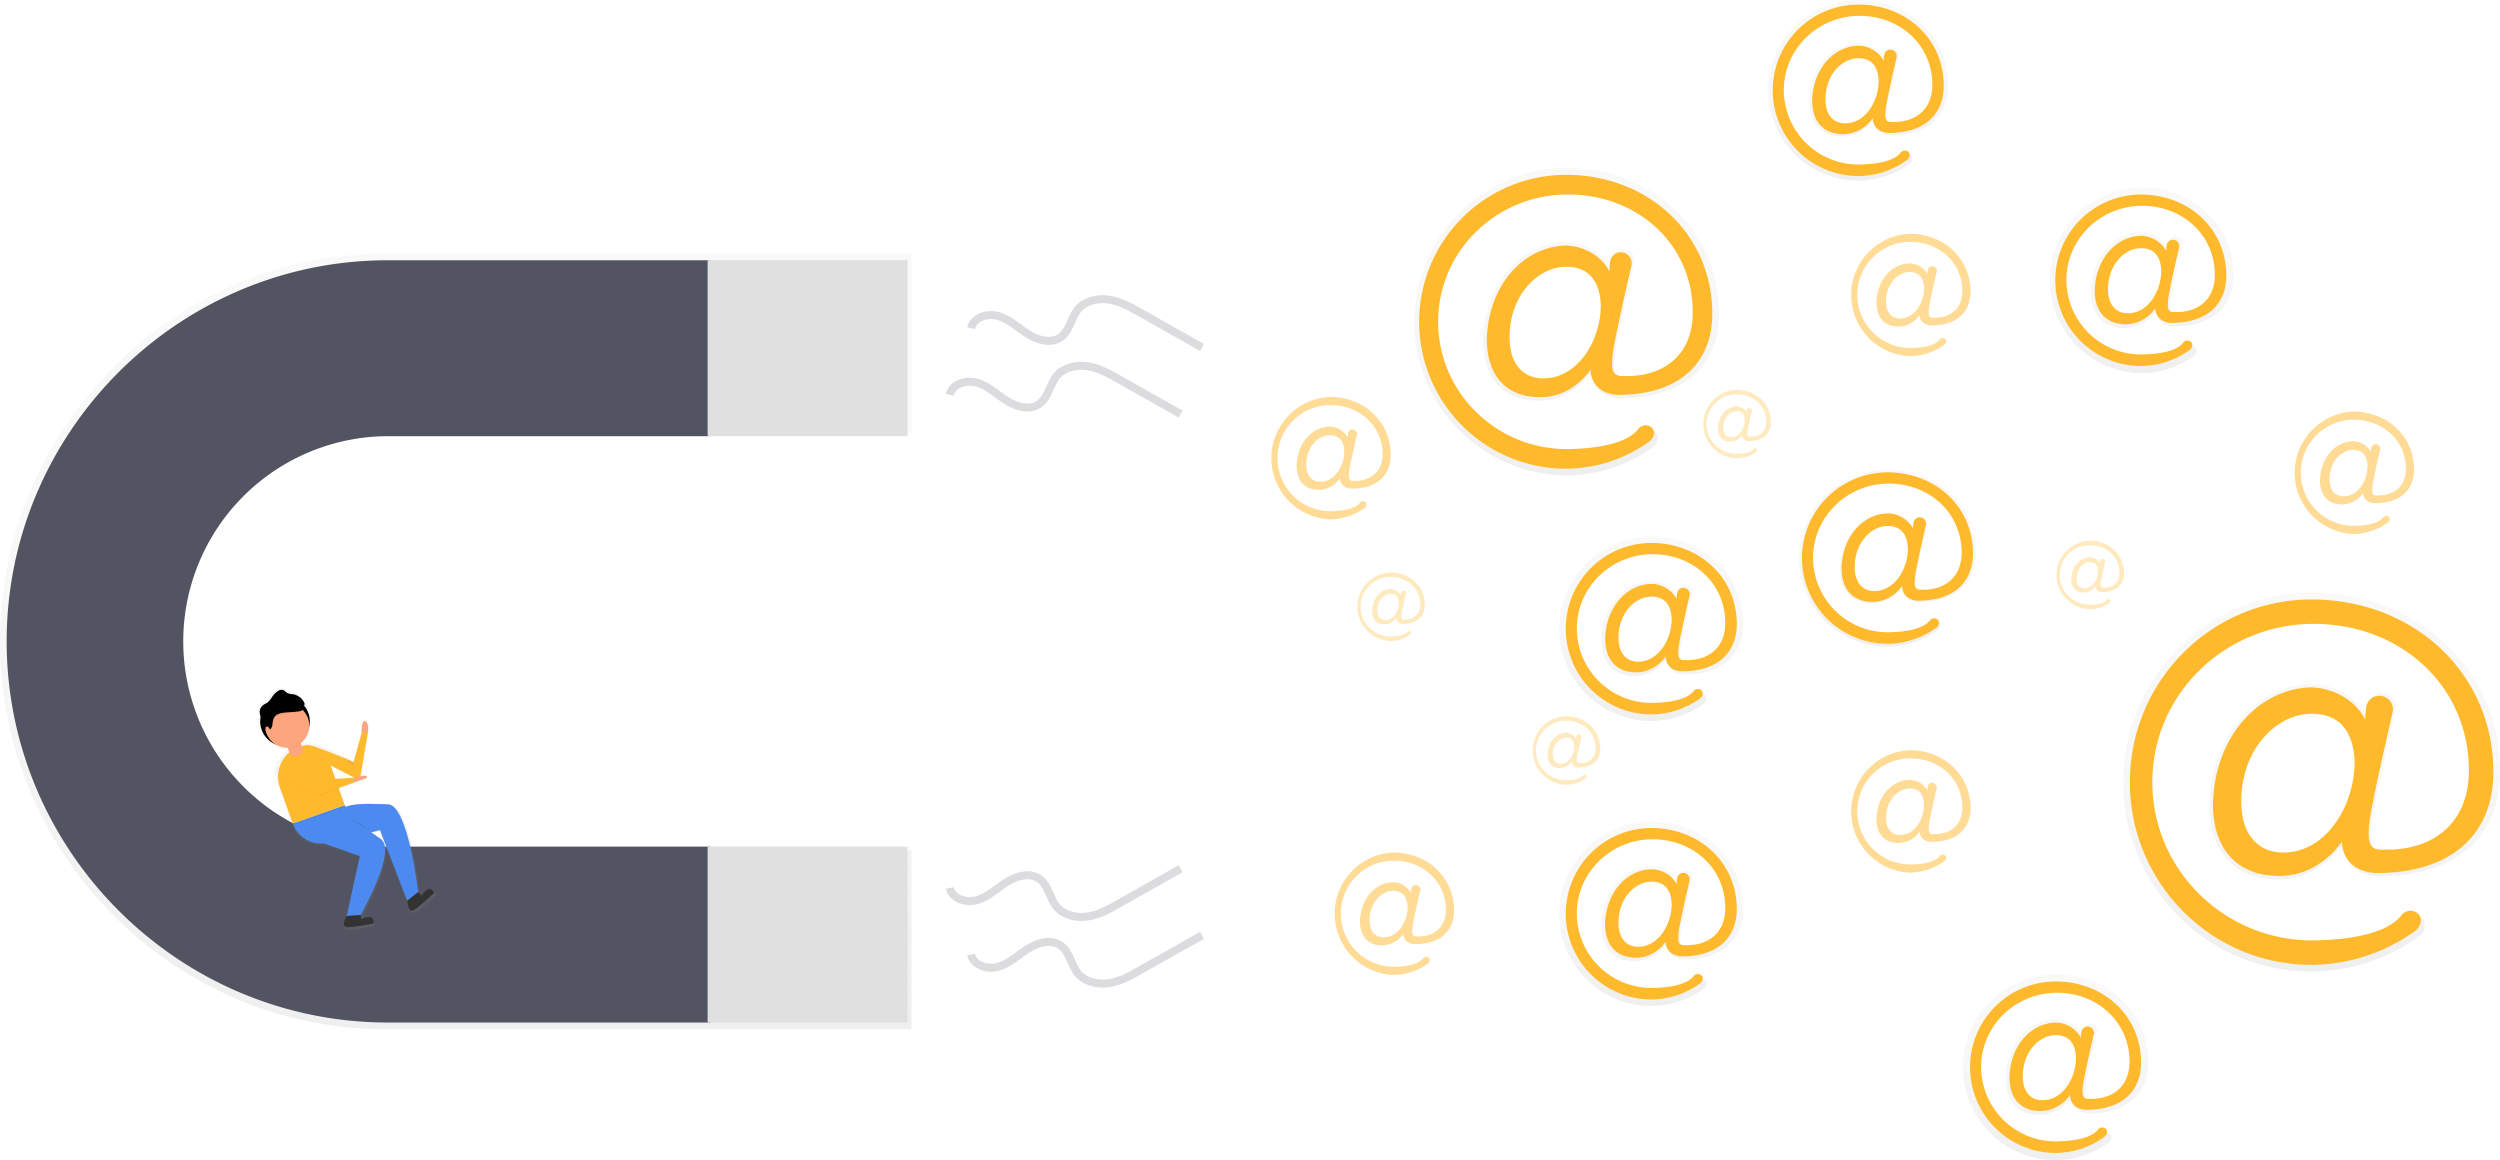 <svg id="7e38527c-c439-4ac8-ab59-5870f5db8019" data-name="Layer 1" xmlns="http://www.w3.org/2000/svg" xmlns:xlink="http://www.w3.org/1999/xlink" width="938" height="435.27" viewBox="0 0 938 435.27"><defs><linearGradient id="8486a354-4ded-4b3d-9732-2a2c7667bec2" x1="306" y1="619" x2="306" y2="328" gradientUnits="userSpaceOnUse"><stop offset="0" stop-color="gray" stop-opacity="0.25"/><stop offset="0.54" stop-color="gray" stop-opacity="0.12"/><stop offset="1" stop-color="gray" stop-opacity="0.1"/></linearGradient><linearGradient id="3853e85e-ee5a-4f32-bbd3-7efdaca8fe8a" x1="722.61" y1="411.26" x2="722.61" y2="295.87" xlink:href="#8486a354-4ded-4b3d-9732-2a2c7667bec2"/><linearGradient id="e85ddcbd-1b93-4455-9e1f-7c80d0490ef6" x1="832.3" y1="300.61" x2="832.3" y2="232.85" xlink:href="#8486a354-4ded-4b3d-9732-2a2c7667bec2"/><linearGradient id="7e77ab0e-bbf3-4bc7-8363-6b91148be3a0" x1="938.33" y1="372.89" x2="938.33" y2="303.17" xlink:href="#8486a354-4ded-4b3d-9732-2a2c7667bec2"/><linearGradient id="e949ee8b-be62-4c37-a074-25d4b153f007" x1="843.27" y1="475.46" x2="843.27" y2="409" xlink:href="#8486a354-4ded-4b3d-9732-2a2c7667bec2"/><linearGradient id="3aaaa841-8400-43be-a827-94f5c76752eb" x1="754.6" y1="503.32" x2="754.6" y2="434.16" xlink:href="#8486a354-4ded-4b3d-9732-2a2c7667bec2"/><linearGradient id="a635f348-18db-43de-86ad-53f13a869e1a" x1="754.6" y1="610.26" x2="754.6" y2="541.1" xlink:href="#8486a354-4ded-4b3d-9732-2a2c7667bec2"/><linearGradient id="cb024692-e676-4733-81ed-cdcd66700928" x1="906.34" y1="668.12" x2="906.34" y2="598.42" xlink:href="#8486a354-4ded-4b3d-9732-2a2c7667bec2"/><linearGradient id="38df677c-957a-4721-8e86-d40d682183d9" x1="1002.31" y1="597.39" x2="1002.31" y2="455.26" xlink:href="#8486a354-4ded-4b3d-9732-2a2c7667bec2"/><linearGradient id="9cd64173-10f6-4cb0-8058-bf8fe6a2764b" x1="265.81" y1="579.26" x2="265.81" y2="482.51" gradientTransform="translate(-164.4 122.26) rotate(-19.56)" xlink:href="#8486a354-4ded-4b3d-9732-2a2c7667bec2"/></defs><title>email capture</title><g opacity="0.5"><path d="M279.69,395.15H477V328H279.69C200.11,328,135,393.47,135,473.5h0c0,80,65.11,145.5,144.69,145.5H477V551.85H279.69a77.1,77.1,0,0,1-55-23.07,78.05,78.05,0,0,1,0-110.55A77.1,77.1,0,0,1,279.69,395.15Z" transform="translate(-135 -232.85)" fill="url(#8486a354-4ded-4b3d-9732-2a2c7667bec2)"/></g><path d="M226.18,527.82A77,77,0,0,1,280.5,396.5h121v-66h-121c-78.65,0-143,64.35-143,143h0c0,78.65,64.35,143,143,143h121v-66h-121A76.41,76.41,0,0,1,226.18,527.82Z" transform="translate(-135 -232.85)" fill="#535461"/><rect x="265.5" y="317.65" width="75" height="66" fill="#e0e0e0"/><rect x="265.5" y="97.65" width="75" height="66" fill="#e0e0e0"/><g opacity="0.5"><path d="M743,382.26c25.3,0,37-13.58,37-31.78,0-31.78-25.61-54.61-57.39-54.61a57.7,57.7,0,0,0,0,115.39,56.74,56.74,0,0,0,32.66-10.69,4.36,4.36,0,0,0,1.78-2.86,2.85,2.85,0,0,0-.89-2.66,3.62,3.62,0,0,0-5.27.62c-2.1,2.76-8.37,7.43-26.92,7.85-28.07.64-51.56-21.71-51.65-49.79-.09-27.85,22.78-49.84,50.29-50.15s49.67,19.13,49.67,46.28c0,17.28-12,25.3-26.53,25-4.63.31-5.55-1.54-4.94-8,.51-5.32,5.59-27.5,7.39-35.26a4.29,4.29,0,0,0-4.32-5.3l-.31,0a4.28,4.28,0,0,0-3.74,3.75,32.62,32.62,0,0,0-.26,3.76c-2.78-5.55-9.26-9.87-17-10.18-16.35.31-30.54,15.12-31.16,36.72,0,14.5,7.71,22.83,21,22.83,9.26,0,16-5.55,19.75-10.8C732.18,372.39,731.87,381.64,743,382.26Zm-29.31-6.48c-8.33,0-13.27-6.17-13.27-16,0-17,11.42-27.77,22.21-27.77,9.56,0,13.27,6.48,13.58,15.12C736.19,361,727.24,375.78,713.67,375.78Z" transform="translate(-135 -232.85)" fill="url(#3853e85e-ee5a-4f32-bbd3-7efdaca8fe8a)"/></g><path d="M742.07,381c24.18,0,35.38-13,35.38-30.37,0-30.37-24.47-52.19-54.84-52.19a55.14,55.14,0,0,0,0,110.28,54.22,54.22,0,0,0,31.21-10.21,4.16,4.16,0,0,0,1.71-2.73,2.72,2.72,0,0,0-.85-2.54,3.46,3.46,0,0,0-5,.59c-2,2.63-8,7.1-25.73,7.5-26.83.61-49.27-20.75-49.36-47.59-.09-26.61,21.77-47.63,48.06-47.92s47.47,18.28,47.47,44.23c0,16.51-11.5,24.18-25.36,23.88-4.42.29-5.31-1.47-4.72-7.67.48-5.09,5.34-26.28,7.07-33.69a4.1,4.1,0,0,0-4.13-5.06l-.3,0a4.09,4.09,0,0,0-3.57,3.59,31.17,31.17,0,0,0-.25,3.6c-2.65-5.31-8.85-9.44-16.22-9.73-15.63.29-29.19,14.45-29.78,35.09,0,13.86,7.37,21.82,20.05,21.82,8.85,0,15.33-5.31,18.87-10.32C731.75,371.55,731.46,380.4,742.07,381Zm-28-6.19c-8,0-12.68-5.9-12.68-15.33,0-16.22,10.91-26.54,21.23-26.54,9.14,0,12.68,6.19,13,14.45C735.59,360.64,727,374.8,714.06,374.8Z" transform="translate(-135 -232.85)" fill="#ffb92d"/><g opacity="0.5"><path d="M844.26,283.58c14.86,0,21.74-8,21.74-18.66,0-18.66-15-32.07-33.7-32.07a33.88,33.88,0,0,0,0,67.76,33.32,33.32,0,0,0,19.18-6.28,2.56,2.56,0,0,0,1-1.68,1.67,1.67,0,0,0-.52-1.56,2.13,2.13,0,0,0-3.1.36c-1.23,1.62-4.92,4.36-15.81,4.61a29.54,29.54,0,0,1-30.33-29.24c-.05-16.35,13.38-29.27,29.53-29.45s29.17,11.23,29.17,27.18c0,10.15-7.07,14.86-15.58,14.68-2.72.18-3.26-.91-2.9-4.71.3-3.12,3.28-16.15,4.34-20.7a2.52,2.52,0,0,0-2.54-3.11l-.18,0a2.51,2.51,0,0,0-2.19,2.2,19.15,19.15,0,0,0-.15,2.21,11.64,11.64,0,0,0-10-6c-9.6.18-17.94,8.88-18.3,21.56,0,8.52,4.53,13.41,12.32,13.41a14.37,14.37,0,0,0,11.6-6.34S837.73,283.22,844.26,283.58ZM827,279.78c-4.89,0-7.79-3.62-7.79-9.42,0-10,6.7-16.31,13-16.31,5.62,0,7.79,3.8,8,8.88C840.27,271.08,835,279.78,827,279.78Z" transform="translate(-135 -232.85)" fill="url(#e85ddcbd-1b93-4455-9e1f-7c80d0490ef6)"/></g><path d="M843.65,282.73c14.1,0,20.64-7.57,20.64-17.72,0-17.72-14.28-30.44-32-30.44a32.16,32.16,0,0,0,0,64.33,31.63,31.63,0,0,0,18.21-6,2.43,2.43,0,0,0,1-1.59,1.59,1.59,0,0,0-.49-1.48,2,2,0,0,0-2.94.35c-1.17,1.54-4.67,4.14-15,4.38a28,28,0,0,1-28.79-27.76c-.05-15.52,12.7-27.78,28-28S860,249.53,860,264.67c0,9.63-6.71,14.1-14.79,13.93-2.58.17-3.1-.86-2.75-4.47.28-3,3.12-15.33,4.12-19.65a2.39,2.39,0,0,0-2.41-3H844a2.38,2.38,0,0,0-2.08,2.09,18.18,18.18,0,0,0-.15,2.1A11,11,0,0,0,832.3,250c-9.12.17-17,8.43-17.37,20.47,0,8.08,4.3,12.73,11.7,12.73a13.64,13.64,0,0,0,11-6S837.46,282.38,843.65,282.73Zm-16.34-3.61c-4.64,0-7.4-3.44-7.4-8.94,0-9.46,6.36-15.48,12.38-15.48,5.33,0,7.4,3.61,7.57,8.43C839.87,270.86,834.88,279.12,827.31,279.12Z" transform="translate(-135 -232.85)" fill="#ffb92d"/><g opacity="0.5"><path d="M950.63,355.36c15.28,0,22.37-8.2,22.37-19.2,0-19.2-15.47-33-34.67-33a34.86,34.86,0,0,0,0,69.71,34.28,34.28,0,0,0,19.73-6.46,2.63,2.63,0,0,0,1.08-1.73,1.72,1.72,0,0,0-.54-1.61,2.19,2.19,0,0,0-3.18.38c-1.27,1.66-5.06,4.49-16.27,4.74a30.39,30.39,0,0,1-31.21-30.08c-.06-16.82,13.76-30.11,30.38-30.3s30,11.56,30,28c0,10.44-7.27,15.28-16,15.1-2.8.19-3.36-.93-3-4.85.31-3.21,3.38-16.61,4.47-21.3a2.59,2.59,0,0,0-2.61-3.2l-.19,0a2.58,2.58,0,0,0-2.26,2.27,19.71,19.71,0,0,0-.16,2.27,12,12,0,0,0-10.25-6.15c-9.88.19-18.45,9.13-18.83,22.18,0,8.76,4.66,13.79,12.68,13.79a14.78,14.78,0,0,0,11.93-6.52S943.92,355,950.63,355.36Zm-17.71-3.91c-5,0-8-3.73-8-9.69,0-10.25,6.9-16.78,13.42-16.78,5.78,0,8,3.91,8.2,9.13C946.53,342.5,941.13,351.45,932.92,351.45Z" transform="translate(-135 -232.85)" fill="url(#7e77ab0e-bbf3-4bc7-8363-6b91148be3a0)"/></g><path d="M949.68,354c14.1,0,20.64-7.57,20.64-17.72,0-17.72-14.28-30.44-32-30.44a32.16,32.16,0,0,0,0,64.33,31.63,31.63,0,0,0,18.21-6,2.43,2.43,0,0,0,1-1.59,1.59,1.59,0,0,0-.49-1.48,2,2,0,0,0-2.94.35c-1.17,1.54-4.67,4.14-15,4.38a28,28,0,0,1-28.79-27.76c-.05-15.52,12.7-27.78,28-28S966,320.83,966,336c0,9.63-6.71,14.1-14.79,13.93-2.58.17-3.1-.86-2.75-4.47.28-3,3.12-15.33,4.12-19.65a2.39,2.39,0,0,0-2.41-3H950a2.38,2.38,0,0,0-2.08,2.09,18.18,18.18,0,0,0-.15,2.1,11,11,0,0,0-9.46-5.68c-9.12.17-17,8.43-17.37,20.47,0,8.08,4.3,12.73,11.7,12.73a13.64,13.64,0,0,0,11-6S943.49,353.68,949.68,354Zm-16.34-3.61c-4.64,0-7.4-3.44-7.4-8.94,0-9.46,6.36-15.48,12.38-15.48,5.33,0,7.4,3.61,7.57,8.43C945.9,342.16,940.91,350.41,933.34,350.41Z" transform="translate(-135 -232.85)" fill="#ffb92d"/><g opacity="0.5"><path d="M855,458.76c14.57,0,21.32-7.82,21.32-18.3,0-18.3-14.75-31.45-33.05-31.45a33.23,33.23,0,0,0,0,66.46,32.68,32.68,0,0,0,18.81-6.16,2.51,2.51,0,0,0,1-1.65,1.64,1.64,0,0,0-.51-1.53,2.09,2.09,0,0,0-3,.36c-1.21,1.59-4.82,4.28-15.51,4.52a29,29,0,0,1-29.75-28.68c-.05-16,13.12-28.71,29-28.88s28.61,11,28.61,26.66c0,10-6.93,14.57-15.28,14.39-2.67.18-3.2-.89-2.84-4.62C854,446.81,857,434,858,429.57a2.47,2.47,0,0,0-2.49-3.05h-.18a2.46,2.46,0,0,0-2.15,2.16,18.79,18.79,0,0,0-.15,2.17,11.41,11.41,0,0,0-9.77-5.86c-9.42.18-17.59,8.71-17.95,21.15,0,8.35,4.44,13.15,12.08,13.15a14.09,14.09,0,0,0,11.37-6.22S848.6,458.4,855,458.76ZM838.11,455c-4.8,0-7.64-3.55-7.64-9.24,0-9.77,6.58-16,12.79-16,5.51,0,7.64,3.73,7.82,8.71C851.09,446.5,845.93,455,838.11,455Z" transform="translate(-135 -232.85)" fill="url(#e949ee8b-be62-4c37-a074-25d4b153f007)"/></g><path d="M854.62,458.23c14.1,0,20.64-7.57,20.64-17.72,0-17.72-14.28-30.44-32-30.44a32.16,32.16,0,0,0,0,64.33,31.63,31.63,0,0,0,18.21-6,2.43,2.43,0,0,0,1-1.59,1.59,1.59,0,0,0-.49-1.48,2,2,0,0,0-2.94.35c-1.17,1.54-4.67,4.14-15,4.38a28,28,0,0,1-28.79-27.76c-.05-15.52,12.7-27.78,28-28S871,425,871,440.17c0,9.63-6.71,14.1-14.79,13.93-2.58.17-3.1-.86-2.75-4.47.28-3,3.12-15.33,4.12-19.65a2.39,2.39,0,0,0-2.41-3H855a2.38,2.38,0,0,0-2.08,2.09,18.18,18.18,0,0,0-.15,2.1,11,11,0,0,0-9.46-5.68c-9.12.17-17,8.43-17.37,20.47,0,8.08,4.3,12.73,11.7,12.73a13.64,13.64,0,0,0,11-6S848.43,457.88,854.62,458.23Zm-16.34-3.61c-4.64,0-7.4-3.44-7.4-8.94,0-9.46,6.36-15.48,12.38-15.48,5.33,0,7.4,3.61,7.57,8.43C850.84,446.36,845.85,454.61,838.28,454.61Z" transform="translate(-135 -232.85)" fill="#ffb92d"/><g opacity="0.5"><path d="M766.81,485.94c15.16,0,22.19-8.14,22.19-19,0-19-15.35-32.73-34.4-32.73a34.58,34.58,0,0,0,0,69.16,34,34,0,0,0,19.57-6.41,2.61,2.61,0,0,0,1.07-1.71,1.71,1.71,0,0,0-.53-1.59,2.17,2.17,0,0,0-3.16.37c-1.26,1.65-5,4.45-16.14,4.7a30.15,30.15,0,0,1-31-29.84c-.05-16.69,13.65-29.87,30.14-30.06s29.77,11.47,29.77,27.74c0,10.36-7.21,15.16-15.9,15-2.77.18-3.33-.92-3-4.81.3-3.19,3.35-16.48,4.43-21.13a2.57,2.57,0,0,0-2.59-3.18l-.19,0a2.56,2.56,0,0,0-2.24,2.25,19.55,19.55,0,0,0-.16,2.26,11.88,11.88,0,0,0-10.17-6.1c-9.8.18-18.31,9.06-18.68,22,0,8.69,4.62,13.68,12.57,13.68A14.67,14.67,0,0,0,760.34,480S760.15,485.57,766.81,485.94Zm-17.57-3.88c-5,0-8-3.7-8-9.62,0-10.17,6.84-16.64,13.31-16.64,5.73,0,8,3.88,8.14,9.06C762.74,473.18,757.38,482.05,749.24,482.05Z" transform="translate(-135 -232.85)" fill="url(#3aaaa841-8400-43be-a827-94f5c76752eb)"/></g><path d="M766,484.73c14.1,0,20.64-7.57,20.64-17.72,0-17.72-14.28-30.44-32-30.44a32.16,32.16,0,0,0,0,64.33,31.63,31.63,0,0,0,18.21-6,2.43,2.43,0,0,0,1-1.59,1.59,1.59,0,0,0-.49-1.48,2,2,0,0,0-2.94.35c-1.17,1.54-4.67,4.14-15,4.38a28,28,0,0,1-28.79-27.76c-.05-15.52,12.7-27.78,28-28s27.69,10.66,27.69,25.8c0,9.63-6.71,14.1-14.79,13.93-2.58.17-3.1-.86-2.75-4.47.28-3,3.12-15.33,4.12-19.65a2.39,2.39,0,0,0-2.41-3h-.17a2.38,2.38,0,0,0-2.08,2.09,18.18,18.18,0,0,0-.15,2.1,11,11,0,0,0-9.46-5.68c-9.12.17-17,8.43-17.37,20.47,0,8.08,4.3,12.73,11.7,12.73a13.64,13.64,0,0,0,11-6S759.76,484.39,766,484.73Zm-16.34-3.61c-4.64,0-7.4-3.44-7.4-8.94,0-9.46,6.36-15.48,12.38-15.48,5.33,0,7.4,3.61,7.57,8.43C762.17,472.87,757.18,481.12,749.62,481.12Z" transform="translate(-135 -232.85)" fill="#ffb92d"/><g opacity="0.5"><path d="M766.81,592.88c15.16,0,22.19-8.14,22.19-19,0-19-15.35-32.73-34.4-32.73a34.58,34.58,0,0,0,0,69.16,34,34,0,0,0,19.57-6.41,2.61,2.61,0,0,0,1.07-1.71,1.71,1.71,0,0,0-.53-1.59,2.17,2.17,0,0,0-3.16.37c-1.26,1.65-5,4.45-16.14,4.7a30.15,30.15,0,0,1-31-29.84c-.05-16.69,13.65-29.87,30.14-30.06s29.77,11.47,29.77,27.74c0,10.36-7.21,15.16-15.9,15-2.77.18-3.33-.92-3-4.81.3-3.19,3.35-16.48,4.43-21.13a2.57,2.57,0,0,0-2.59-3.18l-.19,0a2.56,2.56,0,0,0-2.24,2.25,19.55,19.55,0,0,0-.16,2.26,11.88,11.88,0,0,0-10.17-6.1c-9.8.18-18.31,9.06-18.68,22,0,8.69,4.62,13.68,12.57,13.68A14.67,14.67,0,0,0,760.34,587S760.15,592.51,766.81,592.88ZM749.24,589c-5,0-8-3.7-8-9.62,0-10.17,6.84-16.64,13.31-16.64,5.73,0,8,3.88,8.14,9.06C762.74,580.12,757.38,589,749.24,589Z" transform="translate(-135 -232.85)" fill="url(#a635f348-18db-43de-86ad-53f13a869e1a)"/></g><path d="M766,591.68c14.1,0,20.64-7.57,20.64-17.72,0-17.72-14.28-30.44-32-30.44a32.16,32.16,0,0,0,0,64.33,31.63,31.63,0,0,0,18.21-6,2.43,2.43,0,0,0,1-1.59,1.59,1.59,0,0,0-.49-1.48,2,2,0,0,0-2.94.35c-1.17,1.54-4.67,4.14-15,4.38a28,28,0,0,1-28.79-27.76c-.05-15.52,12.7-27.78,28-28s27.69,10.66,27.69,25.8c0,9.63-6.71,14.1-14.79,13.93-2.58.17-3.1-.86-2.75-4.47.28-3,3.12-15.33,4.12-19.65a2.39,2.39,0,0,0-2.41-3h-.17a2.38,2.38,0,0,0-2.08,2.09,18.18,18.18,0,0,0-.15,2.1A11,11,0,0,0,754.6,559c-9.12.17-17,8.43-17.37,20.47,0,8.08,4.3,12.73,11.7,12.73a13.64,13.64,0,0,0,11-6S759.76,591.33,766,591.68Zm-16.34-3.61c-4.64,0-7.4-3.44-7.4-8.94,0-9.46,6.36-15.48,12.38-15.48,5.33,0,7.4,3.61,7.57,8.43C762.17,579.81,757.18,588.07,749.62,588.07Z" transform="translate(-135 -232.85)" fill="#ffb92d"/><g opacity="0.5"><path d="M918.64,650.6c15.28,0,22.36-8.2,22.36-19.19,0-19.19-15.47-33-34.66-33a34.85,34.85,0,0,0,0,69.7,34.27,34.27,0,0,0,19.73-6.46,2.63,2.63,0,0,0,1.08-1.73,1.72,1.72,0,0,0-.54-1.61,2.19,2.19,0,0,0-3.18.38c-1.27,1.66-5.06,4.49-16.26,4.74A30.39,30.39,0,0,1,876,633.37c-.06-16.82,13.76-30.1,30.38-30.29s30,11.55,30,28c0,10.44-7.27,15.28-16,15.09-2.8.19-3.35-.93-3-4.85.31-3.21,3.38-16.61,4.47-21.29a2.59,2.59,0,0,0-2.61-3.2l-.19,0a2.58,2.58,0,0,0-2.26,2.27,19.7,19.7,0,0,0-.16,2.27,12,12,0,0,0-10.25-6.15c-9.88.19-18.45,9.13-18.82,22.18,0,8.76,4.66,13.79,12.67,13.79a14.78,14.78,0,0,0,11.93-6.52S911.93,650.23,918.64,650.6Zm-17.7-3.91c-5,0-8-3.73-8-9.69,0-10.25,6.9-16.77,13.42-16.77,5.78,0,8,3.91,8.2,9.13C914.54,637.74,909.13,646.69,900.93,646.69Z" transform="translate(-135 -232.85)" fill="url(#cb024692-e676-4733-81ed-cdcd66700928)"/></g><path d="M917.69,649.26c14.1,0,20.64-7.57,20.64-17.72,0-17.72-14.28-30.44-32-30.44a32.16,32.16,0,0,0,0,64.33,31.63,31.63,0,0,0,18.21-6,2.43,2.43,0,0,0,1-1.59,1.59,1.59,0,0,0-.49-1.48,2,2,0,0,0-2.94.35c-1.17,1.54-4.67,4.14-15,4.38a28,28,0,0,1-28.79-27.76c-.05-15.52,12.7-27.78,28-28S934,616.07,934,631.2c0,9.63-6.71,14.1-14.79,13.93-2.58.17-3.1-.86-2.75-4.47.28-3,3.12-15.33,4.12-19.65a2.39,2.39,0,0,0-2.41-3H918a2.38,2.38,0,0,0-2.08,2.09,18.18,18.18,0,0,0-.15,2.1,11,11,0,0,0-9.46-5.68c-9.12.17-17,8.43-17.37,20.47,0,8.08,4.3,12.73,11.7,12.73a13.64,13.64,0,0,0,11-6S911.5,648.92,917.69,649.26Zm-16.34-3.61c-4.64,0-7.4-3.44-7.4-8.94,0-9.46,6.36-15.48,12.38-15.48,5.33,0,7.4,3.61,7.57,8.43C913.91,637.4,908.92,645.65,901.35,645.65Z" transform="translate(-135 -232.85)" fill="#ffb92d"/><path d="M859.6,548.72c10.07,0,14.74-5.41,14.74-12.65,0-12.65-10.2-21.75-22.85-21.75a23,23,0,0,0,0,45.95,22.59,22.59,0,0,0,13-4.26,1.73,1.73,0,0,0,.71-1.14,1.13,1.13,0,0,0-.35-1.06,1.44,1.44,0,0,0-2.1.25c-.83,1.1-3.33,3-10.72,3.13a19.9,19.9,0,1,1-.54-39.8c10.93-.12,19.78,7.62,19.78,18.43,0,6.88-4.79,10.07-10.57,10-1.84.12-2.21-.61-2-3.19.2-2.12,2.23-10.95,2.94-14a1.71,1.71,0,0,0-1.72-2.11h-.12a1.7,1.7,0,0,0-1.49,1.49,13,13,0,0,0-.1,1.5,7.89,7.89,0,0,0-6.76-4.05c-6.51.12-12.16,6-12.41,14.62,0,5.77,3.07,9.09,8.35,9.09a9.74,9.74,0,0,0,7.86-4.3S855.18,548.47,859.6,548.72Zm-11.67-2.58c-3.32,0-5.28-2.46-5.28-6.39,0-6.76,4.55-11.06,8.85-11.06,3.81,0,5.28,2.58,5.41,6C856.9,540.24,853.34,546.14,847.93,546.14Z" transform="translate(-135 -232.85)" fill="#ffb92d" opacity="0.5"/><path d="M665.82,587.11c10.07,0,14.74-5.41,14.74-12.65,0-12.65-10.2-21.75-22.85-21.75a23,23,0,0,0,0,45.95,22.59,22.59,0,0,0,13-4.26,1.73,1.73,0,0,0,.71-1.14,1.13,1.13,0,0,0-.35-1.06,1.44,1.44,0,0,0-2.1.25c-.83,1.1-3.33,3-10.72,3.13a19.9,19.9,0,1,1-.54-39.8c10.93-.12,19.78,7.62,19.78,18.43,0,6.88-4.79,10.07-10.57,10-1.84.12-2.21-.61-2-3.19.2-2.12,2.23-10.95,2.94-14a1.71,1.71,0,0,0-1.72-2.11h-.12a1.7,1.7,0,0,0-1.49,1.49,13,13,0,0,0-.1,1.5,7.89,7.89,0,0,0-6.76-4.05c-6.51.12-12.16,6-12.41,14.62,0,5.77,3.07,9.09,8.35,9.09a9.74,9.74,0,0,0,7.86-4.3S661.4,586.86,665.82,587.11Zm-11.67-2.58c-3.32,0-5.28-2.46-5.28-6.39,0-6.76,4.55-11.06,8.85-11.06,3.81,0,5.28,2.58,5.41,6C663.12,578.63,659.56,584.53,654.15,584.53Z" transform="translate(-135 -232.85)" fill="#ffb92d" opacity="0.5"/><path d="M642.06,416.18c10.07,0,14.74-5.41,14.74-12.65,0-12.65-10.2-21.75-22.85-21.75a23,23,0,0,0,0,45.95,22.59,22.59,0,0,0,13-4.26,1.73,1.73,0,0,0,.71-1.14,1.13,1.13,0,0,0-.35-1.06,1.44,1.44,0,0,0-2.1.25c-.83,1.1-3.33,3-10.72,3.13a19.9,19.9,0,1,1-.54-39.8c10.93-.12,19.78,7.62,19.78,18.43,0,6.88-4.79,10.07-10.57,10-1.84.12-2.21-.61-2-3.19.2-2.12,2.23-10.95,2.94-14a1.71,1.71,0,0,0-1.72-2.11h-.12a1.7,1.7,0,0,0-1.49,1.49,13,13,0,0,0-.1,1.5,7.89,7.89,0,0,0-6.76-4.05c-6.51.12-12.16,6-12.41,14.62,0,5.77,3.07,9.09,8.35,9.09a9.74,9.74,0,0,0,7.86-4.3S637.64,415.93,642.06,416.18Zm-11.67-2.58c-3.32,0-5.28-2.46-5.28-6.39,0-6.76,4.55-11.06,8.85-11.06,3.81,0,5.28,2.58,5.41,6C639.36,407.7,635.79,413.6,630.39,413.6Z" transform="translate(-135 -232.85)" fill="#ffb92d" opacity="0.5"/><path d="M1026,421.66c10.07,0,14.74-5.41,14.74-12.65,0-12.65-10.2-21.75-22.85-21.75a23,23,0,0,0,0,45.95,22.59,22.59,0,0,0,13-4.26,1.73,1.73,0,0,0,.71-1.14,1.13,1.13,0,0,0-.35-1.06,1.44,1.44,0,0,0-2.1.25c-.83,1.1-3.33,3-10.72,3.13a19.9,19.9,0,1,1-.54-39.8c10.93-.12,19.78,7.62,19.78,18.43,0,6.88-4.79,10.07-10.57,10-1.84.12-2.21-.61-2-3.19.2-2.12,2.23-10.95,2.94-14a1.71,1.71,0,0,0-1.72-2.11h-.12a1.7,1.7,0,0,0-1.49,1.49,13,13,0,0,0-.1,1.5,7.89,7.89,0,0,0-6.76-4.05c-6.51.12-12.16,6-12.41,14.62,0,5.77,3.07,9.09,8.35,9.09a9.74,9.74,0,0,0,7.86-4.3S1021.54,421.42,1026,421.66Zm-11.67-2.58c-3.32,0-5.28-2.46-5.28-6.39,0-6.76,4.55-11.06,8.85-11.06,3.81,0,5.28,2.58,5.41,6C1023.26,413.19,1019.69,419.08,1014.29,419.08Z" transform="translate(-135 -232.85)" fill="#ffb92d" opacity="0.5"/><path d="M661.34,466.91c5.64,0,8.26-3,8.26-7.09,0-7.09-5.71-12.18-12.8-12.18a12.87,12.87,0,0,0,0,25.73,12.65,12.65,0,0,0,7.28-2.38,1,1,0,0,0,.4-.64.63.63,0,0,0-.2-.59.81.81,0,0,0-1.18.14c-.47.61-1.87,1.66-6,1.75a11.15,11.15,0,1,1-.3-22.29c6.12-.07,11.08,4.27,11.08,10.32,0,3.85-2.68,5.64-5.92,5.57-1,.07-1.24-.34-1.1-1.79.11-1.19,1.25-6.13,1.65-7.86a1,1,0,0,0-1-1.18h-.07a1,1,0,0,0-.83.84,7.27,7.27,0,0,0-.06.84,4.42,4.42,0,0,0-3.78-2.27c-3.65.07-6.81,3.37-6.95,8.19,0,3.23,1.72,5.09,4.68,5.09a5.46,5.46,0,0,0,4.4-2.41A2.23,2.23,0,0,0,661.34,466.91Zm-6.54-1.44c-1.86,0-3-1.38-3-3.58,0-3.78,2.55-6.19,5-6.19,2.13,0,3,1.44,3,3.37C659.83,462.16,657.83,465.47,654.81,465.47Z" transform="translate(-135 -232.85)" fill="#ffb92d" opacity="0.3"/><path d="M727.15,520.84c5.64,0,8.26-3,8.26-7.09,0-7.09-5.71-12.18-12.8-12.18a12.87,12.87,0,0,0,0,25.73,12.65,12.65,0,0,0,7.28-2.38,1,1,0,0,0,.4-.64.63.63,0,0,0-.2-.59.81.81,0,0,0-1.18.14c-.47.61-1.87,1.66-6,1.75a11.15,11.15,0,1,1-.3-22.29c6.12-.07,11.08,4.27,11.08,10.32,0,3.85-2.68,5.64-5.92,5.57-1,.07-1.24-.34-1.1-1.79.11-1.19,1.25-6.13,1.65-7.86a1,1,0,0,0-1-1.18h-.07a1,1,0,0,0-.83.84,7.27,7.27,0,0,0-.06.84,4.42,4.42,0,0,0-3.78-2.27c-3.65.07-6.81,3.37-6.95,8.19,0,3.23,1.72,5.09,4.68,5.09a5.46,5.46,0,0,0,4.4-2.41A2.23,2.23,0,0,0,727.15,520.84Zm-6.54-1.44c-1.86,0-3-1.38-3-3.58,0-3.78,2.55-6.19,5-6.19,2.13,0,3,1.44,3,3.37C725.64,516.09,723.65,519.39,720.62,519.39Z" transform="translate(-135 -232.85)" fill="#ffb92d" opacity="0.3"/><path d="M923.67,455c5.64,0,8.26-3,8.26-7.09,0-7.09-5.71-12.18-12.8-12.18a12.87,12.87,0,0,0,0,25.73,12.65,12.65,0,0,0,7.28-2.38,1,1,0,0,0,.4-.64.63.63,0,0,0-.2-.59.81.81,0,0,0-1.18.14c-.47.61-1.87,1.66-6,1.75a11.15,11.15,0,1,1-.3-22.29c6.12-.07,11.08,4.27,11.08,10.32,0,3.85-2.68,5.64-5.92,5.57-1,.07-1.24-.34-1.1-1.79.11-1.19,1.25-6.13,1.65-7.86a1,1,0,0,0-1-1.18h-.07a1,1,0,0,0-.83.84,7.27,7.27,0,0,0-.06.84,4.42,4.42,0,0,0-3.78-2.27c-3.65.07-6.81,3.37-6.95,8.19,0,3.23,1.72,5.09,4.68,5.09a5.46,5.46,0,0,0,4.4-2.41A2.23,2.23,0,0,0,923.67,455Zm-6.54-1.44c-1.86,0-3-1.38-3-3.58,0-3.78,2.55-6.19,5-6.19,2.13,0,3,1.44,3,3.37C922.16,450.28,920.17,453.58,917.14,453.58Z" transform="translate(-135 -232.85)" fill="#ffb92d" opacity="0.3"/><path d="M791.14,398.36c5.64,0,8.26-3,8.26-7.09,0-7.09-5.71-12.18-12.8-12.18a12.87,12.87,0,0,0,0,25.73,12.65,12.65,0,0,0,7.28-2.38,1,1,0,0,0,.4-.64.63.63,0,0,0-.2-.59.81.81,0,0,0-1.18.14c-.47.61-1.87,1.66-6,1.75a11.15,11.15,0,1,1-.3-22.29c6.12-.07,11.08,4.27,11.08,10.32,0,3.85-2.68,5.64-5.92,5.57-1,.07-1.24-.34-1.1-1.79.11-1.19,1.25-6.13,1.65-7.86a1,1,0,0,0-1-1.18h-.07a1,1,0,0,0-.83.84,7.27,7.27,0,0,0-.06.84,4.42,4.42,0,0,0-3.78-2.27c-3.65.07-6.81,3.37-6.95,8.19,0,3.23,1.72,5.09,4.68,5.09a5.46,5.46,0,0,0,4.4-2.41A2.23,2.23,0,0,0,791.14,398.36Zm-6.54-1.44c-1.86,0-3-1.38-3-3.58,0-3.78,2.55-6.19,5-6.19,2.13,0,3,1.44,3,3.37C789.62,393.61,787.63,396.91,784.6,396.91Z" transform="translate(-135 -232.85)" fill="#ffb92d" opacity="0.3"/><path d="M859.6,354.94c10.07,0,14.74-5.41,14.74-12.65,0-12.65-10.2-21.75-22.85-21.75a23,23,0,0,0,0,45.95,22.59,22.59,0,0,0,13-4.26,1.73,1.73,0,0,0,.71-1.14,1.13,1.13,0,0,0-.35-1.06,1.44,1.44,0,0,0-2.1.25c-.83,1.1-3.33,3-10.72,3.13a19.9,19.9,0,1,1-.54-39.8c10.93-.12,19.78,7.62,19.78,18.43,0,6.88-4.79,10.07-10.57,10-1.84.12-2.21-.61-2-3.19.2-2.12,2.23-10.95,2.94-14a1.71,1.71,0,0,0-1.72-2.11h-.12a1.7,1.7,0,0,0-1.49,1.49,13,13,0,0,0-.1,1.5,7.89,7.89,0,0,0-6.76-4.05c-6.51.12-12.16,6-12.41,14.62,0,5.77,3.07,9.09,8.35,9.09a9.74,9.74,0,0,0,7.86-4.3S855.18,354.69,859.6,354.94Zm-11.67-2.58c-3.32,0-5.28-2.46-5.28-6.39,0-6.76,4.55-11.06,8.85-11.06,3.81,0,5.28,2.58,5.41,6C856.9,346.46,853.34,352.36,847.93,352.36Z" transform="translate(-135 -232.85)" fill="#ffb92d" opacity="0.5"/><g opacity="0.5"><path d="M1027.4,561.67c31.16,0,45.6-16.72,45.6-39.14,0-39.14-31.54-67.27-70.69-67.27s-70.69,31.92-70.69,71.07,31.54,71.07,70.69,71.07a69.89,69.89,0,0,0,40.23-13.17,5.37,5.37,0,0,0,2.2-3.52,3.51,3.51,0,0,0-1.09-3.27,4.46,4.46,0,0,0-6.49.77c-2.58,3.39-10.31,9.15-33.16,9.67-34.58.78-63.51-26.75-63.62-61.33-.11-34.3,28.06-61.39,61.95-61.77s61.19,23.56,61.19,57c0,21.28-14.82,31.16-32.68,30.78-5.7.38-6.84-1.9-6.08-9.88.62-6.55,6.89-33.87,9.11-43.43a5.29,5.29,0,0,0-5.32-6.53l-.38,0a5.27,5.27,0,0,0-4.6,4.62,40.18,40.18,0,0,0-.32,4.63c-3.42-6.84-11.4-12.16-20.9-12.54-20.14.38-37.62,18.62-38.38,45.22,0,17.86,9.5,28.12,25.84,28.12,11.4,0,19.76-6.84,24.32-13.3C1014.09,549.51,1013.71,560.91,1027.4,561.67Zm-36.1-8c-10.26,0-16.34-7.6-16.34-19.76,0-20.9,14.06-34.2,27.36-34.2,11.78,0,16.34,8,16.72,18.62C1019,535.44,1008,553.69,991.29,553.69Z" transform="translate(-135 -232.85)" fill="url(#38df677c-957a-4721-8e86-d40d682183d9)"/></g><path d="M1026.51,560.42c30.06,0,44-16.13,44-37.76,0-37.76-30.43-64.89-68.19-64.89s-68.19,30.79-68.19,68.55,30.43,68.55,68.19,68.55a67.42,67.42,0,0,0,38.8-12.7,5.18,5.18,0,0,0,2.12-3.4,3.38,3.38,0,0,0-1.05-3.16,4.3,4.3,0,0,0-6.26.74c-2.49,3.27-9.95,8.83-32,9.33-33.36.76-61.26-25.8-61.37-59.16-.11-33.09,27.06-59.22,59.76-59.59s59,22.73,59,55c0,20.53-14.3,30.06-31.53,29.69-5.5.37-6.6-1.83-5.87-9.53.6-6.32,6.64-32.67,8.78-41.89a5.1,5.1,0,0,0-5.13-6.29l-.37,0a5.08,5.08,0,0,0-4.44,4.46,38.75,38.75,0,0,0-.31,4.47c-3.3-6.6-11-11.73-20.16-12.1-19.43.37-36.29,18-37,43.63,0,17.23,9.16,27.13,24.93,27.13,11,0,19.06-6.6,23.46-12.83C1013.68,548.69,1013.31,559.68,1026.51,560.42Zm-34.83-7.7c-9.9,0-15.76-7.33-15.76-19.06,0-20.16,13.56-33,26.4-33,11.36,0,15.76,7.7,16.13,18C1018.44,535.12,1007.81,552.72,991.68,552.72Z" transform="translate(-135 -232.85)" fill="#ffb92d"/><path d="M499.35,356c.87-4.23,6.45-5.81,10.56-4.48s7.3,4.52,11,6.8,8.66,3.6,12.14,1c3.34-2.44,3.81-7.28,6.45-10.45s7.54-4.29,11.77-3.58,8.07,2.86,11.81,5L586,363.22" transform="translate(-135 -232.85)" fill="none" stroke="#535461" stroke-miterlimit="10" stroke-width="3" opacity="0.2"/><path d="M491.35,381c.87-4.23,6.45-5.81,10.56-4.48s7.3,4.52,11,6.8,8.66,3.6,12.14,1c3.34-2.44,3.81-7.28,6.45-10.45s7.54-4.29,11.77-3.58,8.07,2.86,11.81,5L578,388.22" transform="translate(-135 -232.85)" fill="none" stroke="#535461" stroke-miterlimit="10" stroke-width="3" opacity="0.2"/><path d="M499.35,591c.87,4.23,6.45,5.81,10.56,4.48s7.3-4.52,11-6.8,8.66-3.6,12.14-1c3.34,2.44,3.81,7.28,6.45,10.45s7.54,4.29,11.77,3.58,8.07-2.86,11.81-5L586,583.78" transform="translate(-135 -232.85)" fill="none" stroke="#535461" stroke-miterlimit="10" stroke-width="3" opacity="0.2"/><path d="M491.35,566c.87,4.23,6.45,5.81,10.56,4.48s7.3-4.52,11-6.8,8.66-3.6,12.14-1c3.34,2.44,3.81,7.28,6.45,10.45s7.54,4.29,11.77,3.58,8.07-2.86,11.81-5L578,558.78" transform="translate(-135 -232.85)" fill="none" stroke="#535461" stroke-miterlimit="10" stroke-width="3" opacity="0.2"/><g opacity="0.7"><path d="M296.37,567.28a5.86,5.86,0,0,0-2.45,2.44l-1.26-1.43,0,0c-.18-1.55-4-33.52-11.61-33.7-5.83-.14-12.14-.63-16.37,1h0l-.22-.62-2.26-6.35,6-2.13-.09-.25,4.74-1.68c.68-1-.8-.95-2.37-.7a1.43,1.43,0,0,0,.08-.28l2.75-16.3s.73-3.49-.88-4.46-1.5,4.46-1.5,4.46l-3,11.19s-8.62-4.32-13.78-6.16a7.43,7.43,0,0,0-1.89-.6c-.91-.23-1.55-.29-1.79-.1h0a7.41,7.41,0,0,0-2,.41l-.5.18-.27-.77-.09-.25a8.48,8.48,0,0,0,3.28-6.43,9.53,9.53,0,0,0-2.07-8.07.55.55,0,0,0,.18-.15.81.81,0,0,0,0-.81,5.89,5.89,0,0,0-4.36-3.34,6.29,6.29,0,0,1-2.22-.49c-.57-.33-1-.93-1.59-1.14a2.5,2.5,0,0,0-2.17.58,8.15,8.15,0,0,0-1.83,1.82,10.48,10.48,0,0,1-1.8,2.31c-.55.43-1.23.66-1.79,1.08a3.44,3.44,0,0,0-1.36,2.78,4.49,4.49,0,0,0,.39,1.65,9.47,9.47,0,0,0-.17,2.35l-.11.13.11-.11a9.52,9.52,0,0,0,5.78,8.25,8.48,8.48,0,0,0,4.8,1.36l.09.25.35,1a10,10,0,0,0-2.61,2.34h0l-.17.22,0,0c-.7,1-3,4.34-2,6.77q0,.14.1.29a10.08,10.08,0,0,0,.52,2.27l5.66,15.94.21.58.5,1.41a9.35,9.35,0,0,0,3.83,4.79c3.52.35,11.08,2.66,11.81,2.36l9.41,3.32-5,23s-2.8,4.36.54,4.3a68.41,68.41,0,0,0,9.72-1.49s.38-2.1-1.26-2.36a5.86,5.86,0,0,0-3.37.78l-.28-1.58s14.11-24.66,7.75-29.14c-1.22-.86-2.45-1.75-3.68-2.62l3.3-.84,10.46,27.13.08-.06c0,.6.16,5.12,2.78,3.42a68.41,68.41,0,0,0,7.46-6.4S297.89,566.64,296.37,567.28Zm-29-42.78-6.6.39L259,519.77l9,4.59Z" transform="translate(-135 -232.85)" fill="url(#9cd64173-10f6-4cb0-8058-bf8fe6a2764b)"/></g><circle cx="241.94" cy="503.53" r="9.31" transform="translate(-289.62 -122.79) rotate(-19.56)"/><path d="M259.07,520.09l9.22,4.73a1.39,1.39,0,0,0,2-1L273,507.87h-2.33l-3,10.94s-16.6-7.4-18-6.24S259.07,520.09,259.07,520.09Z" transform="translate(-135 -232.85)" fill="#ffb92d"/><path d="M254.24,578.34" transform="translate(-135 -232.85)" fill="none" stroke="#bdbdbd" stroke-miterlimit="10" stroke-width="5"/><path d="M255,549.25" transform="translate(-135 -232.85)" fill="none" stroke="#bdbdbd" stroke-miterlimit="10" stroke-width="5"/><path d="M251.76,512.8h0a8.77,8.77,0,0,1,8.77,8.77v17.61a0,0,0,0,1,0,0H239.85a0,0,0,0,1,0,0V524.72A11.92,11.92,0,0,1,251.76,512.8Z" transform="translate(-296.67 -118.73) rotate(-19.56)" fill="#ffb92d"/><path d="M268.12,545.55l-8.89,3.16a11.25,11.25,0,0,1-14.37-6.83h0L264.35,535Z" transform="translate(-135 -232.85)" fill="#4d8af0"/><path d="M240.94,525.16l13.9,6.18L268,526.66l-.61-1.71-12.5.74-11.06-6.76c-1.76-1.08-2.1,1.14-2.82,3.07h0C240.36,523.78,239.21,524.39,240.94,525.16Z" transform="translate(-135 -232.85)" opacity="0.05"/><path d="M240.7,524.84l14.05,6.25,13.16-4.68-.61-1.71-12.5.74-10.91-6.67c-1.88-1.15-2.19,1.13-2.89,3.22h0C240.47,523.65,239.11,524.14,240.7,524.84Z" transform="translate(-135 -232.85)" fill="#ffb92d"/><path d="M267.3,524.71s6.51-1.76,5.24.06l-4.63,1.65Z" transform="translate(-135 -232.85)" fill="#fda57d"/><path d="M270.65,507.88s-.1-5.31,1.47-4.36.86,4.36.86,4.36Z" transform="translate(-135 -232.85)" fill="#fda57d"/><polygon points="109.86 309.03 110.06 309.6 129.57 302.71 129.35 302.1 109.86 309.03" opacity="0.05"/><path d="M264,547.77l13.54-3.46,10.23,26.52,4.15-3.2s-3.76-32.83-11.36-33-16-1-19.38,3.31S264,547.77,264,547.77Z" transform="translate(-135 -232.85)" fill="#4d8af0"/><path d="M261.9,539.25s8.49,1.1,10.93,4.9" transform="translate(-135 -232.85)" opacity="0.1"/><path d="M256.87,549.41,270,554.06l-4.92,22.47,5.23-.35s13.8-24.11,7.58-28.49-12.79-9.73-17.95-8S256.87,549.41,256.87,549.41Z" transform="translate(-135 -232.85)" fill="#4d8af0"/><polygon points="128.38 283.92 132.5 287.4 132.68 285.96 128.38 283.92" opacity="0.05"/><path d="M265.13,576.53s-2.74,4.27.53,4.2a66.9,66.9,0,0,0,9.5-1.45s.37-2.05-1.23-2.31a5.73,5.73,0,0,0-3.3.76l-.28-1.55Z" transform="translate(-135 -232.85)" fill="#333"/><path d="M287.87,570.7s0,5.19,2.72,3.41a66.9,66.9,0,0,0,7.29-6.26s-.77-1.94-2.27-1.31a5.73,5.73,0,0,0-2.4,2.39l-1.24-1.4Z" transform="translate(-135 -232.85)" fill="#333"/><rect x="242.97" y="509.07" width="5.17" height="7.76" rx="2.59" ry="2.59" transform="translate(-292.57 -121.03) rotate(-19.56)" fill="#fda57d"/><path d="M244.35,509.54a2.59,2.59,0,0,0-1.57,3.3l.29.83a8.28,8.28,0,0,0,4.87-1.73l-.29-.83A2.59,2.59,0,0,0,244.35,509.54Z" transform="translate(-135 -232.85)" opacity="0.05"/><circle cx="242.79" cy="505.15" r="8.28" transform="translate(-290.12 -122.41) rotate(-19.56)" fill="#fda57d"/><path d="M234.86,507.57a2.9,2.9,0,0,0,2.44-2.8c.31-2.61.73-4.12,5.71-4.41s5.94-.46,5.71-1.77c-.15-.9-2.49-2.38-3.95-3.23a3.06,3.06,0,0,0-2.54-.17L237.15,497l-2.55,2.49-1.6,2.84.48,2.89Z" transform="translate(-135 -232.85)" opacity="0.05"/><path d="M234.78,507.33a2.9,2.9,0,0,0,2.44-2.8c.31-2.61.73-4.12,5.71-4.41s5.94-.46,5.71-1.77c-.15-.9-2.49-2.38-3.95-3.23a3.06,3.06,0,0,0-2.54-.17l-5.09,1.81-2.55,2.49-1.6,2.84.48,2.89Z" transform="translate(-135 -232.85)"/><ellipse cx="235.56" cy="507.03" rx="0.84" ry="1.68" transform="translate(-291.16 -124.72) rotate(-19.56)" fill="#fda57d"/><path d="M233.55,503.16a6.66,6.66,0,0,1-1.12-3.06,3.36,3.36,0,0,1,1.33-2.71c.55-.41,1.21-.64,1.75-1.06a10.25,10.25,0,0,0,1.76-2.26,8,8,0,0,1,1.79-1.78,2.45,2.45,0,0,1,2.13-.56c.61.21,1,.79,1.56,1.12a6.15,6.15,0,0,0,2.17.47,5.76,5.76,0,0,1,4.26,3.26.79.79,0,0,1,0,.79.84.84,0,0,1-.42.24c-3.13,1.06-6.27,2.13-9.47,2.94a23.78,23.78,0,0,0-3,.87,10.07,10.07,0,0,0-3.84,2.72" transform="translate(-135 -232.85)"/></svg>
